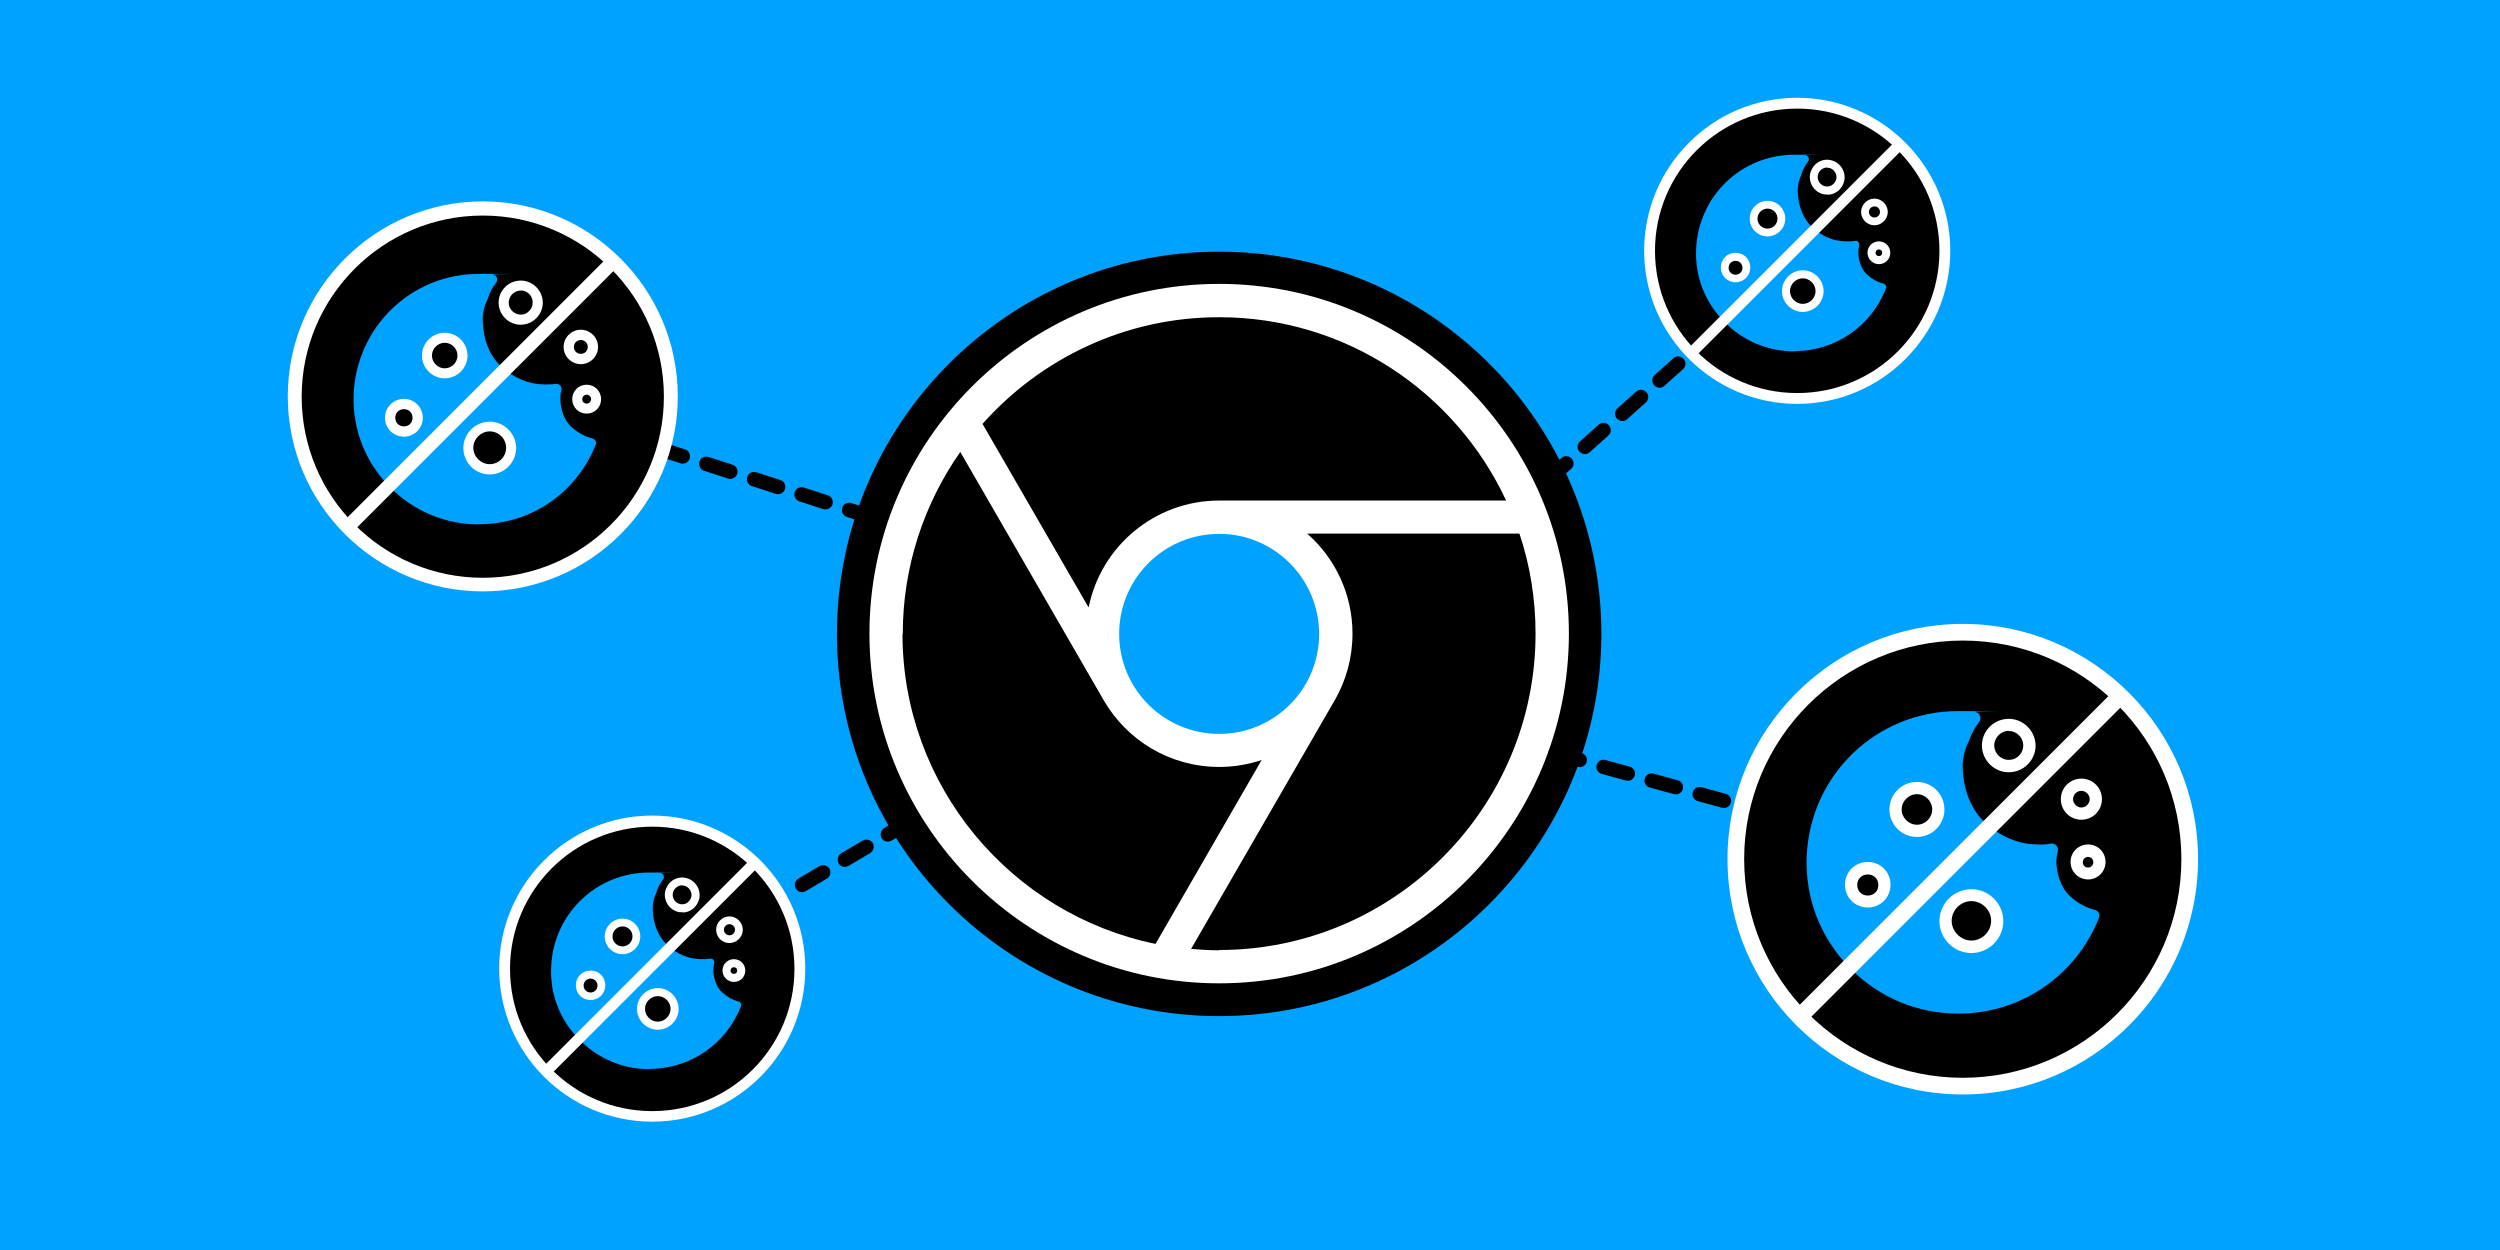 <svg width="900" height="450" viewBox="0 0 900 450" fill="none" xmlns="http://www.w3.org/2000/svg">
<rect x="0" y="0" width="900" height="450" fill="#333333" stroke="none"/>
<g clip-path="url(#clip0_1066_59280)">
<path d="M900 0H0V450H900V0Z" fill="#00A2FF"/>
<path d="M438.897 365.802C362.997 365.802 301.297 304.102 301.297 228.202C301.297 152.302 362.997 90.602 438.897 90.602C514.797 90.602 576.497 152.302 576.497 228.202C576.497 304.102 514.797 365.802 438.897 365.802Z" fill="black"/>
<path d="M438.9 102.199C369.5 102.199 313 158.699 313 228.099C313 297.499 369.5 353.999 438.9 353.999C508.3 353.999 564.8 297.499 564.8 228.099C564.8 158.699 508.3 102.199 438.9 102.199Z" fill="white"/>
<path d="M438.903 114.199C484.603 114.199 524.103 141.299 542.203 180.199H438.903C415.703 180.199 396.303 196.699 391.903 218.699L353.703 152.599C374.603 129.099 405.003 114.199 438.903 114.199Z" fill="black"/>
<path d="M474.898 228.199C474.898 248.099 458.798 264.199 438.898 264.199C418.998 264.199 402.898 248.099 402.898 228.199C402.898 208.299 418.998 192.199 438.898 192.199C458.798 192.199 474.798 208.299 474.898 228.199Z" fill="#00A2FF"/>
<path d="M324.998 228.199C324.998 203.899 332.698 181.299 345.698 162.699L397.398 252.199C405.698 266.499 421.198 276.099 438.898 276.099C444.298 276.099 449.398 275.199 454.198 273.599L415.998 339.799C364.098 329.199 324.898 283.099 324.898 228.199H324.998Z" fill="black"/>
<path d="M438.897 342.102C435.497 342.102 432.097 341.902 428.797 341.602L480.497 252.102C484.597 245.002 486.897 236.802 486.897 228.102C486.897 213.802 480.597 200.902 470.597 192.102H546.997C550.797 203.402 552.797 215.502 552.797 228.102C552.797 290.902 501.697 342.002 438.897 342.002V342.102Z" fill="black"/>
<path d="M314.298 188.998C313.998 188.998 313.798 188.998 313.498 188.898L304.898 186.098C303.498 185.698 302.798 184.198 303.198 182.798C303.598 181.398 305.098 180.698 306.498 181.098L315.098 183.898C316.498 184.298 317.198 185.798 316.798 187.198C316.398 188.298 315.398 188.998 314.298 188.998ZM297.198 183.398C296.898 183.398 296.698 183.398 296.398 183.298L287.798 180.498C286.398 180.098 285.698 178.598 286.098 177.198C286.498 175.798 287.998 175.098 289.398 175.498L297.998 178.298C299.398 178.698 300.098 180.198 299.698 181.598C299.298 182.698 298.298 183.398 297.198 183.398ZM280.098 177.898C279.798 177.898 279.598 177.898 279.298 177.798L270.698 174.998C269.298 174.598 268.598 173.098 268.998 171.698C269.398 170.298 270.898 169.598 272.298 169.998L280.898 172.798C282.298 173.198 282.998 174.698 282.598 176.098C282.198 177.198 281.198 177.898 280.098 177.898ZM262.898 172.398C262.598 172.398 262.398 172.398 262.098 172.298L253.498 169.498C252.098 169.098 251.398 167.598 251.798 166.198C252.198 164.798 253.698 164.098 255.098 164.498L263.698 167.298C265.098 167.698 265.798 169.198 265.398 170.598C264.998 171.698 263.998 172.398 262.898 172.398ZM245.798 166.898C245.498 166.898 245.298 166.898 244.998 166.798L236.398 163.998C234.998 163.598 234.298 162.098 234.698 160.698C235.098 159.298 236.598 158.598 237.998 158.998L246.598 161.798C247.998 162.198 248.698 163.698 248.298 165.098C247.898 166.198 246.898 166.898 245.798 166.898Z" fill="black"/>
<path d="M288.701 321.201C287.801 321.201 286.901 320.701 286.501 319.901C285.801 318.701 286.201 317.101 287.401 316.301L295.001 311.801C296.201 311.101 297.801 311.501 298.601 312.701C299.301 313.901 298.901 315.501 297.701 316.301L290.101 320.801C289.701 321.001 289.201 321.201 288.801 321.201H288.701ZM304.101 312.101C303.201 312.101 302.301 311.601 301.901 310.801C301.201 309.601 301.601 308.001 302.801 307.201L310.601 302.601C311.801 301.901 313.401 302.301 314.201 303.501C314.901 304.701 314.501 306.301 313.301 307.101L305.501 311.701C305.101 311.901 304.601 312.101 304.201 312.101H304.101ZM319.601 303.001C318.701 303.001 317.801 302.501 317.401 301.701C316.701 300.501 317.101 298.901 318.301 298.101L326.101 293.501C327.301 292.801 328.901 293.201 329.701 294.401C330.401 295.601 330.001 297.201 328.801 298.001L321.001 302.601C320.601 302.801 320.101 303.001 319.701 303.001H319.601Z" fill="black"/>
<path d="M557.199 175.5C556.499 175.5 555.799 175.2 555.199 174.6C554.199 173.5 554.299 171.9 555.399 170.9L562.099 164.9C563.199 163.9 564.799 164 565.799 165.1C566.799 166.2 566.699 167.8 565.599 168.8L558.899 174.8C558.399 175.2 557.799 175.5 557.199 175.5ZM570.599 163.5C569.899 163.5 569.199 163.2 568.599 162.6C567.599 161.5 567.699 159.9 568.799 158.9L575.499 152.9C576.599 151.9 578.199 152 579.199 153.1C580.199 154.2 580.099 155.8 578.999 156.8L572.299 162.8C571.799 163.2 571.199 163.5 570.599 163.5ZM584.099 151.6C583.399 151.6 582.699 151.3 582.099 150.7C581.099 149.6 581.199 148 582.299 147L588.999 141C590.099 140 591.699 140.1 592.699 141.2C593.699 142.3 593.599 143.9 592.499 144.9L585.799 150.9C585.299 151.3 584.699 151.6 584.099 151.6ZM597.499 139.6C596.799 139.6 596.099 139.3 595.499 138.7C594.499 137.6 594.599 136 595.699 135L602.399 129C603.499 128 605.099 128.1 606.099 129.2C607.099 130.3 606.999 131.9 605.899 132.9L599.199 138.9C598.699 139.3 598.099 139.6 597.499 139.6ZM610.999 127.7C610.299 127.7 609.599 127.4 608.999 126.8C607.999 125.7 608.099 124.1 609.199 123.1L615.899 117.1C616.999 116.1 618.599 116.2 619.599 117.3C620.599 118.4 620.499 120 619.399 121L612.699 127C612.199 127.4 611.599 127.7 610.999 127.7ZM624.499 115.7C623.799 115.7 623.099 115.4 622.499 114.8C621.499 113.7 621.599 112.1 622.699 111.1L626.199 108C627.299 107 628.899 107.1 629.899 108.2C630.899 109.3 630.799 110.9 629.699 111.9L626.199 115C625.699 115.4 625.099 115.7 624.499 115.7Z" fill="black"/>
<path d="M620.601 290.801C620.401 290.801 620.101 290.801 619.901 290.801L611.201 288.401C609.801 288.001 609.001 286.601 609.401 285.201C609.801 283.801 611.201 283.001 612.601 283.401L621.301 285.801C622.701 286.201 623.501 287.601 623.101 289.001C622.801 290.101 621.701 290.901 620.601 290.901V290.801ZM603.301 285.901C603.101 285.901 602.801 285.901 602.601 285.901L593.901 283.501C592.501 283.101 591.701 281.701 592.101 280.301C592.501 278.901 593.901 278.101 595.301 278.501L604.001 280.901C605.401 281.301 606.201 282.701 605.801 284.101C605.501 285.201 604.401 286.001 603.301 286.001V285.901ZM586.001 281.001C585.801 281.001 585.501 281.001 585.301 281.001L576.601 278.601C575.201 278.201 574.401 276.801 574.801 275.401C575.201 274.001 576.601 273.201 578.001 273.601L586.701 276.001C588.101 276.401 588.901 277.801 588.501 279.201C588.201 280.301 587.101 281.101 586.001 281.101V281.001ZM568.701 276.101C568.501 276.101 568.201 276.101 568.001 276.101L559.301 273.701C557.901 273.301 557.101 271.901 557.501 270.501C557.901 269.101 559.301 268.301 560.701 268.701L569.401 271.101C570.801 271.501 571.601 272.901 571.201 274.301C570.901 275.401 569.801 276.201 568.701 276.201V276.101Z" fill="black"/>
<path d="M173.802 210.502C211.191 210.502 241.502 180.191 241.502 142.802C241.502 105.412 211.191 75.102 173.802 75.102C136.412 75.102 106.102 105.412 106.102 142.802C106.102 180.191 136.412 210.502 173.802 210.502Z" fill="black"/>
<path d="M173.802 212.9C135.102 212.9 103.602 181.4 103.602 142.7C103.602 104 135.102 72.5 173.802 72.5C212.502 72.5 244.002 104 244.002 142.7C244.002 181.4 212.502 212.9 173.802 212.9ZM173.802 77.6C137.902 77.6 108.602 106.8 108.602 142.8C108.602 178.8 137.802 208 173.802 208C209.802 208 239.002 178.8 239.002 142.8C239.002 106.8 209.802 77.6 173.802 77.6Z" fill="white"/>
<path d="M172.505 188.802C160.305 188.802 148.805 184.002 140.205 175.202C131.505 166.302 126.905 154.602 127.305 142.202C128.205 117.802 148.005 98.602 172.405 98.602C196.805 98.602 175.805 98.602 177.505 98.902C178.105 98.902 178.705 99.402 178.905 100.002C179.105 100.602 179.005 101.302 178.605 101.802C177.305 103.402 176.305 105.202 175.705 107.302C175.705 107.302 175.705 107.502 175.605 107.602C174.305 110.202 173.605 113.002 173.805 116.002C174.005 122.502 176.405 128.202 180.305 131.802C185.105 136.202 190.405 138.402 196.205 138.402C202.005 138.402 196.305 138.402 196.405 138.402C197.505 138.402 198.705 138.402 200.005 138.202C200.605 138.102 201.205 138.302 201.705 138.802C202.105 139.302 202.305 139.902 202.105 140.502C201.805 141.502 201.705 142.602 201.705 143.902C201.905 146.902 202.705 151.002 205.805 153.802C208.105 155.802 210.605 157.202 213.205 157.802C213.705 157.902 214.105 158.302 214.405 158.702C214.705 159.102 214.705 159.702 214.405 160.202C207.605 177.302 191.405 188.502 173.205 188.702C173.005 188.702 172.705 188.702 172.505 188.702V188.802Z" fill="#00A2FF"/>
<path d="M172.409 102.301C150.009 102.301 131.809 119.901 130.909 142.401C130.509 153.801 134.709 164.501 142.809 172.701C150.709 180.801 161.209 185.201 172.509 185.201C183.809 185.201 172.909 185.201 173.109 185.201C189.209 185.001 203.609 175.501 210.209 160.801C207.709 159.901 205.409 158.501 203.309 156.501C199.309 152.801 198.209 147.701 198.009 144.101C198.009 144.101 198.009 144.101 198.009 144.001C198.009 143.301 198.009 142.701 198.009 142.101C197.309 142.101 196.709 142.101 196.009 142.101C189.409 142.101 183.109 139.501 177.709 134.501C173.109 130.201 170.309 123.501 170.009 116.101C169.909 112.501 170.609 109.101 172.209 106.001C172.609 104.701 173.209 103.401 173.909 102.301C173.409 102.301 172.909 102.301 172.309 102.301H172.409Z" fill="#00A2FF"/>
<path d="M160.098 136.201C155.598 136.201 151.898 132.501 151.898 128.001C151.898 123.501 155.598 119.801 160.098 119.801C164.598 119.801 168.298 123.501 168.298 128.001C168.298 132.501 164.598 136.201 160.098 136.201Z" fill="white"/>
<path d="M160.1 123.398C157.6 123.398 155.5 125.498 155.5 127.998C155.5 130.498 157.6 132.598 160.1 132.598C162.6 132.598 164.7 130.498 164.7 127.998C164.7 125.498 162.6 123.398 160.1 123.398Z" fill="black"/>
<path d="M176.305 170.801C171.005 170.801 166.805 166.501 166.805 161.301C166.805 156.101 171.105 151.801 176.305 151.801C181.505 151.801 185.805 156.101 185.805 161.301C185.805 166.501 181.505 170.801 176.305 170.801Z" fill="white"/>
<path d="M176.298 155.301C173.098 155.301 170.398 158.001 170.398 161.201C170.398 164.401 173.098 167.101 176.298 167.101C179.498 167.101 182.198 164.501 182.198 161.201C182.198 157.901 179.498 155.301 176.298 155.301Z" fill="black"/>
<path d="M145.402 157.202C141.602 157.202 138.602 154.202 138.602 150.402C138.602 146.602 141.602 143.602 145.402 143.602C149.202 143.602 152.202 146.602 152.202 150.402C152.202 154.202 149.202 157.202 145.402 157.202Z" fill="white"/>
<path d="M145.405 147.301C143.605 147.301 142.305 148.601 142.305 150.401C142.305 152.201 143.605 153.501 145.405 153.501C147.205 153.501 148.505 152.201 148.505 150.401C148.505 148.601 147.205 147.301 145.405 147.301Z" fill="black"/>
<path d="M187.501 116.901C187.101 116.901 186.601 116.901 186.201 116.801C181.901 116.101 178.901 112.001 179.601 107.701C179.901 105.601 181.101 103.801 182.801 102.501C184.501 101.301 186.601 100.801 188.701 101.101C193.001 101.801 196.001 105.901 195.301 110.201C195.001 112.301 193.801 114.101 192.101 115.401C190.701 116.401 189.101 116.901 187.501 116.901ZM187.501 104.601C185.401 104.601 183.601 106.101 183.201 108.201C182.801 110.601 184.401 112.801 186.801 113.201C187.901 113.401 189.101 113.201 190.001 112.401C190.901 111.701 191.601 110.701 191.701 109.601C192.101 107.201 190.501 105.001 188.101 104.601C187.901 104.601 187.601 104.601 187.401 104.601H187.501Z" fill="white"/>
<path d="M209.098 131.099C205.698 131.099 202.898 128.299 202.898 124.899C202.898 121.499 205.698 118.699 209.098 118.699C212.498 118.699 215.298 121.499 215.298 124.899C215.298 128.299 212.498 131.099 209.098 131.099ZM209.098 122.399C207.698 122.399 206.598 123.499 206.598 124.899C206.598 126.299 207.698 127.399 209.098 127.399C210.498 127.399 211.598 126.299 211.598 124.899C211.598 123.499 210.498 122.399 209.098 122.399Z" fill="white"/>
<path d="M211.2 148.9C208.3 148.9 206 146.6 206 143.7C206 140.8 208.3 138.5 211.2 138.5C214.1 138.5 216.4 140.8 216.4 143.7C216.4 146.6 214.1 148.9 211.2 148.9ZM211.2 142.1C210.3 142.1 209.6 142.8 209.6 143.7C209.6 144.6 210.3 145.3 211.2 145.3C212.1 145.3 212.8 144.6 212.8 143.7C212.8 142.8 212.1 142.1 211.2 142.1Z" fill="white"/>
<path d="M218.012 93.332L124.32 187.023L127.856 190.559L221.547 96.867L218.012 93.332Z" fill="white"/>
<path d="M646.998 143.399C676.325 143.399 700.098 119.626 700.098 90.299C700.098 60.973 676.325 37.199 646.998 37.199C617.672 37.199 593.898 60.973 593.898 90.299C593.898 119.626 617.672 143.399 646.998 143.399Z" fill="black"/>
<path d="M646.998 145.399C616.598 145.399 591.898 120.699 591.898 90.299C591.898 59.899 616.598 35.199 646.998 35.199C677.398 35.199 702.098 59.899 702.098 90.299C702.098 120.699 677.398 145.399 646.998 145.399ZM646.998 39.099C618.798 39.099 595.798 61.999 595.798 90.299C595.798 118.599 618.698 141.499 646.998 141.499C675.298 141.499 698.198 118.599 698.198 90.299C698.198 61.999 675.298 39.099 646.998 39.099Z" fill="white"/>
<path d="M646 126.499C636.4 126.499 627.4 122.699 620.7 115.799C613.8 108.799 610.2 99.599 610.6 89.899C611.3 70.699 626.8 55.699 646 55.699C665.2 55.699 648.7 55.699 650 55.899C650.5 55.899 650.9 56.299 651.1 56.799C651.3 57.299 651.2 57.799 650.9 58.199C649.9 59.499 649.1 60.899 648.6 62.499C648.6 62.499 648.6 62.599 648.6 62.699C647.6 64.699 647.1 66.899 647.2 69.299C647.4 74.399 649.3 78.899 652.3 81.699C656 85.199 660.2 86.899 664.8 86.899C669.4 86.899 664.8 86.899 664.9 86.899C665.8 86.899 666.7 86.899 667.7 86.699C668.2 86.699 668.7 86.699 669 87.099C669.3 87.499 669.5 87.999 669.3 88.399C669.1 89.199 669 90.099 669 91.099C669.1 93.399 669.8 96.699 672.2 98.899C674 100.499 675.9 101.599 678 102.099C678.4 102.099 678.7 102.499 678.9 102.799C679.1 103.099 679.1 103.599 678.9 103.999C673.6 117.399 660.9 126.199 646.5 126.399C646.3 126.399 646.1 126.399 646 126.399V126.499Z" fill="#00A2FF"/>
<path d="M645.9 58.5C628.3 58.5 614 72.3 613.3 90C613 98.9 616.3 107.4 622.6 113.8C628.8 120.1 637.1 123.6 645.9 123.6C654.7 123.6 646.2 123.6 646.4 123.6C659.1 123.4 670.3 116 675.5 104.5C673.6 103.8 671.7 102.7 670 101.2C666.9 98.3 666 94.3 665.9 91.4C665.9 90.9 665.9 90.4 665.9 89.9C665.4 89.9 664.9 89.9 664.4 89.9C659.2 89.9 654.3 87.8 650 83.9C646.4 80.6 644.2 75.3 644 69.5C643.9 66.7 644.5 64 645.7 61.6C646.1 60.6 646.5 59.6 647 58.7C646.6 58.7 646.2 58.7 645.8 58.7L645.9 58.5Z" fill="#00A2FF"/>
<path d="M636.298 85.101C632.698 85.101 629.898 82.201 629.898 78.701C629.898 75.201 632.798 72.301 636.298 72.301C639.798 72.301 642.698 75.201 642.698 78.701C642.698 82.201 639.798 85.101 636.298 85.101Z" fill="white"/>
<path d="M636.295 75.098C634.395 75.098 632.695 76.698 632.695 78.698C632.695 80.698 634.295 82.298 636.295 82.298C638.295 82.298 639.895 80.698 639.895 78.698C639.895 76.698 638.295 75.098 636.295 75.098Z" fill="black"/>
<path d="M649 112.301C644.9 112.301 641.5 108.901 641.5 104.801C641.5 100.701 644.9 97.301 649 97.301C653.1 97.301 656.5 100.701 656.5 104.801C656.5 108.901 653.1 112.301 649 112.301Z" fill="white"/>
<path d="M648.998 100.199C646.498 100.199 644.398 102.299 644.398 104.799C644.398 107.299 646.498 109.399 648.998 109.399C651.498 109.399 653.598 107.299 653.598 104.799C653.598 102.299 651.498 100.199 648.998 100.199Z" fill="black"/>
<path d="M624.8 101.6C621.8 101.6 619.5 99.3 619.5 96.3C619.5 93.3 621.8 91 624.8 91C627.8 91 630.1 93.3 630.1 96.3C630.1 99.3 627.8 101.6 624.8 101.6Z" fill="white"/>
<path d="M624.797 93.898C623.397 93.898 622.297 94.998 622.297 96.398C622.297 97.798 623.397 98.898 624.797 98.898C626.197 98.898 627.297 97.798 627.297 96.398C627.297 94.998 626.197 93.898 624.797 93.898Z" fill="black"/>
<path d="M657.799 69.997C657.499 69.997 657.099 69.997 656.799 69.997C653.399 69.397 651.099 66.197 651.599 62.797C651.899 61.197 652.799 59.697 654.099 58.697C655.499 57.697 657.099 57.297 658.799 57.597C662.199 58.197 664.5 61.397 664 64.797C663.7 66.397 662.8 67.897 661.5 68.897C660.4 69.697 659.2 70.097 657.9 70.097L657.799 69.997ZM657.799 60.297C656.199 60.297 654.7 61.497 654.4 63.197C654.1 64.997 655.4 66.797 657.2 67.097C658.1 67.197 659 67.097 659.7 66.497C660.4 65.997 660.899 65.197 661.099 64.297C661.399 62.497 660.099 60.697 658.299 60.397C658.099 60.397 657.899 60.397 657.799 60.397V60.297Z" fill="white"/>
<path d="M674.8 81.1C672.1 81.1 670 78.9 670 76.3C670 73.7 672.2 71.5 674.8 71.5C677.4 71.5 679.6 73.7 679.6 76.3C679.6 78.9 677.4 81.1 674.8 81.1ZM674.8 74.3C673.7 74.3 672.8 75.2 672.8 76.3C672.8 77.4 673.7 78.3 674.8 78.3C675.9 78.3 676.8 77.4 676.8 76.3C676.8 75.2 675.9 74.3 674.8 74.3Z" fill="white"/>
<path d="M676.397 95.098C674.197 95.098 672.297 93.298 672.297 90.998C672.297 88.698 674.097 86.898 676.397 86.898C678.697 86.898 680.497 88.698 680.497 90.998C680.497 93.298 678.697 95.098 676.397 95.098ZM676.397 89.798C675.697 89.798 675.197 90.298 675.197 90.998C675.197 91.698 675.697 92.198 676.397 92.198C677.097 92.198 677.597 91.698 677.597 90.998C677.597 90.298 677.097 89.798 676.397 89.798Z" fill="white"/>
<path d="M681.852 51.328L608.242 124.938L611 127.695L684.61 54.085L681.852 51.328Z" fill="white"/>
<path d="M234.803 401.802C264.129 401.802 287.903 378.028 287.903 348.702C287.903 319.375 264.129 295.602 234.803 295.602C205.477 295.602 181.703 319.375 181.703 348.702C181.703 378.028 205.477 401.802 234.803 401.802Z" fill="black"/>
<path d="M234.803 403.802C204.403 403.802 179.703 379.102 179.703 348.702C179.703 318.302 204.403 293.602 234.803 293.602C265.203 293.602 289.903 318.302 289.903 348.702C289.903 379.102 265.203 403.802 234.803 403.802ZM234.803 297.602C206.603 297.602 183.603 320.502 183.603 348.802C183.603 377.102 206.503 400.002 234.803 400.002C263.103 400.002 286.003 377.102 286.003 348.802C286.003 320.502 263.103 297.602 234.803 297.602Z" fill="white"/>
<path d="M233.805 384.902C224.205 384.902 215.205 381.102 208.505 374.202C201.605 367.202 198.005 358.002 198.405 348.302C199.105 329.102 214.605 314.102 233.805 314.102C253.005 314.102 236.505 314.102 237.805 314.302C238.305 314.302 238.705 314.702 238.905 315.202C239.105 315.702 239.005 316.202 238.705 316.602C237.705 317.902 236.905 319.302 236.405 320.902C236.405 320.902 236.405 321.002 236.405 321.102C235.405 323.102 234.905 325.302 235.005 327.702C235.205 332.802 237.105 337.302 240.105 340.102C243.805 343.602 248.005 345.302 252.605 345.302C257.205 345.302 252.605 345.302 252.705 345.302C253.605 345.302 254.505 345.302 255.505 345.102C256.005 345.102 256.505 345.102 256.805 345.502C257.105 345.902 257.305 346.402 257.105 346.802C256.905 347.602 256.805 348.502 256.805 349.502C256.905 351.802 257.605 355.102 260.005 357.302C261.805 358.902 263.705 360.002 265.805 360.502C266.205 360.502 266.505 360.902 266.705 361.202C266.905 361.502 266.905 362.002 266.705 362.402C261.405 375.802 248.705 384.602 234.305 384.802C234.105 384.802 233.905 384.802 233.805 384.802V384.902Z" fill="#00A2FF"/>
<path d="M233.705 316.902C216.105 316.902 201.805 330.702 201.105 348.402C200.805 357.302 204.105 365.802 210.405 372.202C216.605 378.502 224.905 382.002 233.705 382.002C242.505 382.002 234.005 382.002 234.205 382.002C246.905 381.802 258.105 374.402 263.305 362.902C261.405 362.202 259.505 361.102 257.805 359.602C254.705 356.702 253.805 352.702 253.705 349.802C253.705 349.302 253.705 348.802 253.705 348.302C253.205 348.302 252.705 348.302 252.205 348.302C247.005 348.302 242.105 346.202 237.805 342.302C234.205 339.002 232.005 333.702 231.805 327.902C231.705 325.102 232.305 322.402 233.505 320.002C233.905 319.002 234.305 318.002 234.805 317.102C234.405 317.102 234.005 317.102 233.605 317.102L233.705 316.902Z" fill="#00A2FF"/>
<path d="M224.103 343.503C220.503 343.503 217.703 340.603 217.703 337.103C217.703 333.603 220.603 330.703 224.103 330.703C227.603 330.703 230.503 333.603 230.503 337.103C230.503 340.603 227.603 343.503 224.103 343.503Z" fill="white"/>
<path d="M224.1 333.5C222.2 333.5 220.5 335.1 220.5 337.1C220.5 339.1 222.1 340.7 224.1 340.7C226.1 340.7 227.7 339.1 227.7 337.1C227.7 335.1 226.1 333.5 224.1 333.5Z" fill="black"/>
<path d="M236.805 370.703C232.705 370.703 229.305 367.303 229.305 363.203C229.305 359.103 232.705 355.703 236.805 355.703C240.905 355.703 244.305 359.103 244.305 363.203C244.305 367.303 240.905 370.703 236.805 370.703Z" fill="white"/>
<path d="M236.803 358.602C234.303 358.602 232.203 360.702 232.203 363.202C232.203 365.702 234.303 367.802 236.803 367.802C239.303 367.802 241.403 365.702 241.403 363.202C241.403 360.702 239.303 358.602 236.803 358.602Z" fill="black"/>
<path d="M212.605 360.002C209.605 360.002 207.305 357.702 207.305 354.702C207.305 351.702 209.605 349.402 212.605 349.402C215.605 349.402 217.905 351.702 217.905 354.702C217.905 357.702 215.605 360.002 212.605 360.002Z" fill="white"/>
<path d="M212.602 352.301C211.202 352.301 210.102 353.401 210.102 354.801C210.102 356.201 211.202 357.301 212.602 357.301C214.002 357.301 215.102 356.201 215.102 354.801C215.102 353.401 214.002 352.301 212.602 352.301Z" fill="black"/>
<path d="M245.604 328.4C245.304 328.4 244.904 328.4 244.604 328.4C241.204 327.8 238.904 324.6 239.404 321.2C239.704 319.6 240.604 318.1 241.904 317.1C243.304 316.1 244.904 315.7 246.604 316C250.004 316.6 252.304 319.8 251.804 323.2C251.504 324.8 250.604 326.3 249.304 327.3C248.204 328.1 247.004 328.5 245.704 328.5L245.604 328.4ZM245.604 318.7C244.004 318.7 242.504 319.9 242.204 321.6C241.904 323.4 243.204 325.2 245.004 325.5C245.904 325.6 246.804 325.5 247.504 324.9C248.204 324.4 248.704 323.6 248.904 322.7C249.204 320.9 247.904 319.1 246.104 318.8C245.904 318.8 245.704 318.8 245.604 318.8V318.7Z" fill="white"/>
<path d="M262.605 339.502C259.905 339.502 257.805 337.302 257.805 334.702C257.805 332.102 260.005 329.902 262.605 329.902C265.205 329.902 267.405 332.102 267.405 334.702C267.405 337.302 265.205 339.502 262.605 339.502ZM262.605 332.702C261.505 332.702 260.605 333.602 260.605 334.702C260.605 335.802 261.505 336.702 262.605 336.702C263.705 336.702 264.605 335.802 264.605 334.702C264.605 333.602 263.705 332.702 262.605 332.702Z" fill="white"/>
<path d="M264.202 353.501C262.002 353.501 260.102 351.701 260.102 349.401C260.102 347.101 261.902 345.301 264.202 345.301C266.502 345.301 268.302 347.101 268.302 349.401C268.302 351.701 266.502 353.501 264.202 353.501ZM264.202 348.201C263.502 348.201 263.002 348.701 263.002 349.401C263.002 350.101 263.502 350.601 264.202 350.601C264.902 350.601 265.402 350.101 265.402 349.401C265.402 348.701 264.902 348.201 264.202 348.201Z" fill="white"/>
<path d="M269.68 309.886L196.07 383.496L198.828 386.254L272.438 312.644L269.68 309.886Z" fill="white"/>
<path d="M706.598 391.002C751.72 391.002 788.298 354.423 788.298 309.302C788.298 264.18 751.72 227.602 706.598 227.602C661.477 227.602 624.898 264.18 624.898 309.302C624.898 354.423 661.477 391.002 706.598 391.002Z" fill="black"/>
<path d="M706.598 394.002C659.898 394.002 621.898 356.002 621.898 309.302C621.898 262.602 659.898 224.602 706.598 224.602C753.298 224.602 791.298 262.602 791.298 309.302C791.298 356.002 753.298 394.002 706.598 394.002ZM706.598 230.602C663.198 230.602 627.898 265.902 627.898 309.302C627.898 352.702 663.198 388.002 706.598 388.002C749.998 388.002 785.298 352.702 785.298 309.302C785.298 265.902 749.998 230.602 706.598 230.602Z" fill="white"/>
<path d="M704.998 364.9C690.198 364.9 676.398 359.1 665.998 348.5C655.398 337.7 649.899 323.6 650.399 308.6C651.499 279.1 675.399 256 704.899 256C734.399 256 708.998 256 711.098 256.3C711.898 256.4 712.498 256.9 712.798 257.7C713.098 258.4 712.998 259.3 712.498 259.9C710.998 261.8 709.799 264.1 708.899 266.5C708.899 266.6 708.898 266.7 708.798 266.8C707.198 269.9 706.398 273.3 706.598 276.9C706.898 284.7 709.798 291.7 714.498 296C720.298 301.3 726.698 304 733.698 304C740.698 304 733.799 304 733.899 304C735.299 304.1 736.698 304 738.298 303.7C738.998 303.6 739.798 303.8 740.298 304.4C740.798 305 740.998 305.7 740.798 306.5C740.498 307.7 740.298 309.1 740.298 310.7C740.498 314.3 741.598 319.3 745.298 322.7C747.998 325.2 751.098 326.8 754.198 327.6C754.798 327.7 755.298 328.2 755.598 328.7C755.898 329.2 755.898 329.9 755.598 330.5C747.398 351.1 727.898 364.6 705.798 364.9C705.498 364.9 705.298 364.9 704.998 364.9Z" fill="#00A2FF"/>
<path d="M704.899 260.398C677.799 260.398 655.799 281.698 654.799 308.798C654.299 322.498 659.399 335.498 669.099 345.398C678.699 355.198 691.399 360.498 704.899 360.498C718.399 360.498 705.399 360.498 705.699 360.498C725.199 360.198 742.499 348.798 750.499 330.998C747.499 329.898 744.699 328.198 742.099 325.898C737.299 321.498 735.999 315.298 735.699 310.898C735.699 310.898 735.699 310.898 735.699 310.798C735.699 309.998 735.699 309.198 735.799 308.498C734.999 308.498 734.199 308.498 733.399 308.498C725.399 308.498 717.799 305.298 711.299 299.298C705.699 294.198 702.399 286.098 701.999 277.098C701.799 272.798 702.699 268.698 704.599 264.898C705.099 263.298 705.799 261.798 706.599 260.398C705.999 260.398 705.299 260.398 704.699 260.398H704.899Z" fill="#00A2FF"/>
<path d="M690.095 301.3C684.595 301.3 680.195 296.9 680.195 291.4C680.195 285.9 684.595 281.5 690.095 281.5C695.595 281.5 699.995 285.9 699.995 291.4C699.995 296.9 695.595 301.3 690.095 301.3Z" fill="white"/>
<path d="M690.102 285.902C687.102 285.902 684.602 288.402 684.602 291.402C684.602 294.402 687.102 296.902 690.102 296.902C693.102 296.902 695.602 294.402 695.602 291.402C695.602 288.402 693.102 285.902 690.102 285.902Z" fill="black"/>
<path d="M709.695 343.102C703.395 343.102 698.195 337.902 698.195 331.602C698.195 325.302 703.395 320.102 709.695 320.102C715.995 320.102 721.195 325.302 721.195 331.602C721.195 337.902 715.995 343.102 709.695 343.102Z" fill="white"/>
<path d="M709.702 324.402C705.802 324.402 702.602 327.702 702.602 331.502C702.602 335.302 705.902 338.602 709.702 338.602C713.502 338.602 716.802 335.402 716.802 331.502C716.802 327.602 713.502 324.402 709.702 324.402Z" fill="black"/>
<path d="M672.395 326.701C667.795 326.701 664.195 323.101 664.195 318.501C664.195 313.901 667.795 310.301 672.395 310.301C676.995 310.301 680.595 313.901 680.595 318.501C680.595 323.101 676.995 326.701 672.395 326.701Z" fill="white"/>
<path d="M672.402 314.801C670.202 314.801 668.602 316.401 668.602 318.601C668.602 320.801 670.202 322.401 672.402 322.401C674.602 322.401 676.202 320.801 676.202 318.601C676.202 316.401 674.602 314.801 672.402 314.801Z" fill="black"/>
<path d="M723.196 278.002C722.696 278.002 722.196 278.002 721.596 277.902C716.396 277.002 712.796 272.102 713.596 266.902C713.996 264.402 715.396 262.102 717.496 260.602C719.596 259.102 722.096 258.502 724.696 258.902C729.896 259.802 733.496 264.702 732.696 269.902C732.296 272.402 730.896 274.702 728.796 276.202C727.096 277.402 725.196 278.002 723.196 278.002ZM723.196 263.102C720.696 263.102 718.496 264.902 717.996 267.502C717.496 270.302 719.496 273.002 722.296 273.502C723.696 273.702 725.096 273.402 726.196 272.602C727.296 271.802 728.096 270.602 728.296 269.202C728.796 266.402 726.796 263.702 723.996 263.202C723.696 263.202 723.396 263.202 723.196 263.202V263.102Z" fill="white"/>
<path d="M749.298 295.101C745.198 295.101 741.898 291.801 741.898 287.701C741.898 283.601 745.198 280.301 749.298 280.301C753.398 280.301 756.698 283.601 756.698 287.701C756.698 291.801 753.398 295.101 749.298 295.101ZM749.298 284.701C747.598 284.701 746.298 286.101 746.298 287.701C746.298 289.301 747.698 290.701 749.298 290.701C750.898 290.701 752.298 289.301 752.298 287.701C752.298 286.101 750.898 284.701 749.298 284.701Z" fill="white"/>
<path d="M751.698 316.6C748.198 316.6 745.398 313.8 745.398 310.3C745.398 306.8 748.198 304 751.698 304C755.198 304 757.998 306.8 757.998 310.3C757.998 313.8 755.198 316.6 751.698 316.6ZM751.698 308.5C750.698 308.5 749.798 309.3 749.798 310.4C749.798 311.5 750.598 312.3 751.698 312.3C752.798 312.3 753.598 311.5 753.598 310.4C753.598 309.3 752.798 308.5 751.698 308.5Z" fill="white"/>
<path d="M760.153 249.464L646.945 362.672L651.188 366.915L764.396 253.707L760.153 249.464Z" fill="white"/>
</g>
<defs>
<clipPath id="clip0_1066_59280">
<rect width="900" height="450" fill="white"/>
</clipPath>
</defs>
</svg>
